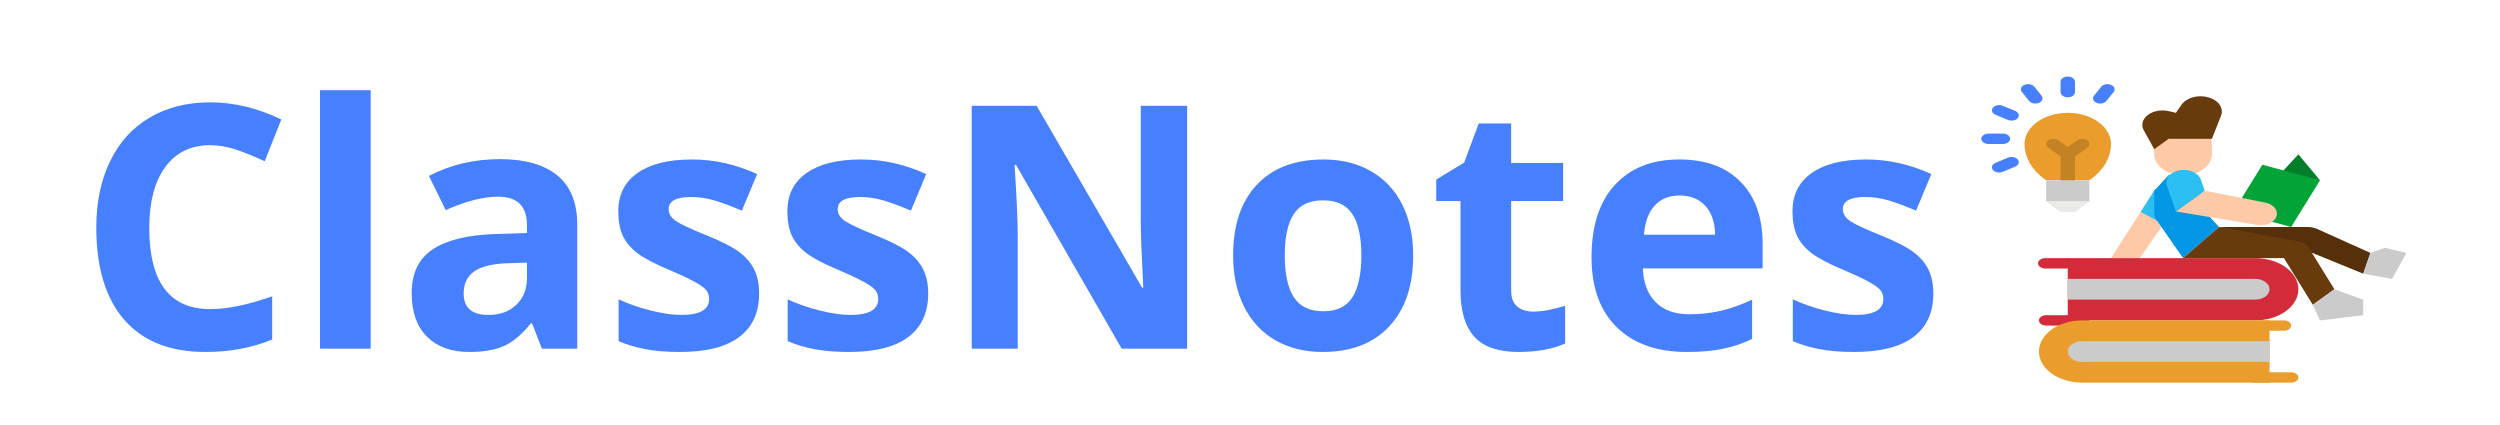 <svg width="294" height="50" viewBox="0 0 294 50" fill="none" xmlns="http://www.w3.org/2000/svg">
<path d="M24.723 17.074C22.444 17.074 20.68 17.934 19.43 19.652C18.18 21.358 17.555 23.741 17.555 26.801C17.555 33.168 19.944 36.352 24.723 36.352C26.728 36.352 29.156 35.85 32.008 34.848V39.926C29.664 40.902 27.047 41.391 24.156 41.391C20.003 41.391 16.826 40.134 14.625 37.621C12.425 35.095 11.324 31.475 11.324 26.762C11.324 23.793 11.865 21.195 12.945 18.969C14.026 16.729 15.575 15.017 17.594 13.832C19.625 12.634 22.001 12.035 24.723 12.035C27.496 12.035 30.283 12.706 33.082 14.047L31.129 18.969C30.061 18.461 28.987 18.018 27.906 17.641C26.826 17.263 25.764 17.074 24.723 17.074ZM43.59 41H37.633V10.609H43.59V41ZM63.727 41L62.574 38.031H62.418C61.415 39.294 60.38 40.173 59.312 40.668C58.258 41.15 56.878 41.391 55.172 41.391C53.075 41.391 51.422 40.792 50.211 39.594C49.013 38.396 48.414 36.69 48.414 34.477C48.414 32.159 49.221 30.453 50.836 29.359C52.464 28.253 54.911 27.641 58.18 27.523L61.969 27.406V26.449C61.969 24.236 60.836 23.129 58.57 23.129C56.825 23.129 54.775 23.656 52.418 24.711L50.445 20.688C52.958 19.372 55.745 18.715 58.805 18.715C61.734 18.715 63.98 19.353 65.543 20.629C67.106 21.905 67.887 23.845 67.887 26.449V41H63.727ZM61.969 30.883L59.664 30.961C57.932 31.013 56.643 31.326 55.797 31.898C54.95 32.471 54.527 33.344 54.527 34.516C54.527 36.195 55.491 37.035 57.418 37.035C58.798 37.035 59.898 36.638 60.719 35.844C61.552 35.05 61.969 33.995 61.969 32.68V30.883ZM89.273 34.516C89.273 36.755 88.492 38.461 86.93 39.633C85.38 40.805 83.056 41.391 79.957 41.391C78.368 41.391 77.014 41.28 75.894 41.059C74.775 40.85 73.727 40.538 72.75 40.121V35.199C73.857 35.72 75.1 36.156 76.481 36.508C77.874 36.859 79.098 37.035 80.152 37.035C82.314 37.035 83.394 36.41 83.394 35.16C83.394 34.691 83.251 34.314 82.965 34.027C82.678 33.728 82.184 33.396 81.481 33.031C80.777 32.654 79.84 32.217 78.668 31.723C76.988 31.02 75.751 30.369 74.957 29.77C74.176 29.171 73.603 28.487 73.238 27.719C72.887 26.938 72.711 25.98 72.711 24.848C72.711 22.908 73.46 21.41 74.957 20.355C76.467 19.288 78.603 18.754 81.363 18.754C83.993 18.754 86.552 19.327 89.039 20.473L87.242 24.77C86.148 24.301 85.126 23.917 84.176 23.617C83.225 23.318 82.255 23.168 81.266 23.168C79.508 23.168 78.629 23.643 78.629 24.594C78.629 25.128 78.909 25.59 79.469 25.98C80.042 26.371 81.285 26.951 83.199 27.719C84.905 28.409 86.155 29.053 86.949 29.652C87.743 30.251 88.329 30.941 88.707 31.723C89.085 32.504 89.273 33.435 89.273 34.516ZM109.156 34.516C109.156 36.755 108.375 38.461 106.812 39.633C105.263 40.805 102.939 41.391 99.84 41.391C98.251 41.391 96.897 41.28 95.777 41.059C94.658 40.85 93.609 40.538 92.633 40.121V35.199C93.74 35.72 94.983 36.156 96.363 36.508C97.757 36.859 98.981 37.035 100.035 37.035C102.197 37.035 103.277 36.41 103.277 35.16C103.277 34.691 103.134 34.314 102.848 34.027C102.561 33.728 102.066 33.396 101.363 33.031C100.66 32.654 99.723 32.217 98.551 31.723C96.871 31.02 95.634 30.369 94.84 29.77C94.059 29.171 93.486 28.487 93.121 27.719C92.769 26.938 92.594 25.98 92.594 24.848C92.594 22.908 93.342 21.41 94.84 20.355C96.35 19.288 98.486 18.754 101.246 18.754C103.876 18.754 106.435 19.327 108.922 20.473L107.125 24.77C106.031 24.301 105.009 23.917 104.059 23.617C103.108 23.318 102.138 23.168 101.148 23.168C99.391 23.168 98.512 23.643 98.512 24.594C98.512 25.128 98.792 25.59 99.352 25.98C99.924 26.371 101.168 26.951 103.082 27.719C104.788 28.409 106.038 29.053 106.832 29.652C107.626 30.251 108.212 30.941 108.59 31.723C108.967 32.504 109.156 33.435 109.156 34.516ZM139.605 41H131.91L119.488 19.398H119.312C119.56 23.213 119.684 25.935 119.684 27.562V41H114.273V12.445H121.91L134.312 33.832H134.449C134.254 30.121 134.156 27.497 134.156 25.961V12.445H139.605V41ZM151.09 30.043C151.09 32.204 151.441 33.839 152.145 34.945C152.861 36.052 154.02 36.605 155.621 36.605C157.21 36.605 158.349 36.059 159.039 34.965C159.742 33.858 160.094 32.217 160.094 30.043C160.094 27.881 159.742 26.26 159.039 25.18C158.336 24.099 157.184 23.559 155.582 23.559C153.993 23.559 152.848 24.099 152.145 25.18C151.441 26.247 151.09 27.869 151.09 30.043ZM166.188 30.043C166.188 33.598 165.25 36.378 163.375 38.383C161.5 40.388 158.889 41.391 155.543 41.391C153.447 41.391 151.598 40.935 149.996 40.023C148.395 39.099 147.164 37.777 146.305 36.059C145.445 34.34 145.016 32.335 145.016 30.043C145.016 26.475 145.947 23.702 147.809 21.723C149.671 19.744 152.288 18.754 155.66 18.754C157.757 18.754 159.605 19.21 161.207 20.121C162.809 21.033 164.039 22.341 164.898 24.047C165.758 25.753 166.188 27.751 166.188 30.043ZM180.309 36.645C181.35 36.645 182.6 36.417 184.059 35.961V40.395C182.574 41.059 180.751 41.391 178.59 41.391C176.207 41.391 174.469 40.792 173.375 39.594C172.294 38.383 171.754 36.573 171.754 34.164V23.637H168.902V21.117L172.184 19.125L173.902 14.516H177.711V19.164H183.824V23.637H177.711V34.164C177.711 35.01 177.945 35.635 178.414 36.039C178.896 36.443 179.527 36.645 180.309 36.645ZM197.535 22.992C196.272 22.992 195.283 23.396 194.566 24.203C193.85 24.997 193.44 26.13 193.336 27.602H201.695C201.669 26.13 201.285 24.997 200.543 24.203C199.801 23.396 198.798 22.992 197.535 22.992ZM198.375 41.391C194.859 41.391 192.112 40.421 190.133 38.48C188.154 36.54 187.164 33.793 187.164 30.238C187.164 26.579 188.076 23.754 189.898 21.762C191.734 19.756 194.267 18.754 197.496 18.754C200.582 18.754 202.984 19.633 204.703 21.391C206.422 23.148 207.281 25.577 207.281 28.676V31.566H193.199C193.264 33.259 193.766 34.581 194.703 35.531C195.641 36.482 196.956 36.957 198.648 36.957C199.964 36.957 201.207 36.82 202.379 36.547C203.551 36.273 204.775 35.837 206.051 35.238V39.848C205.009 40.368 203.896 40.753 202.711 41C201.526 41.26 200.081 41.391 198.375 41.391ZM227.359 34.516C227.359 36.755 226.578 38.461 225.016 39.633C223.466 40.805 221.142 41.391 218.043 41.391C216.454 41.391 215.1 41.28 213.98 41.059C212.861 40.85 211.812 40.538 210.836 40.121V35.199C211.943 35.72 213.186 36.156 214.566 36.508C215.96 36.859 217.184 37.035 218.238 37.035C220.4 37.035 221.48 36.41 221.48 35.16C221.48 34.691 221.337 34.314 221.051 34.027C220.764 33.728 220.27 33.396 219.566 33.031C218.863 32.654 217.926 32.217 216.754 31.723C215.074 31.02 213.837 30.369 213.043 29.77C212.262 29.171 211.689 28.487 211.324 27.719C210.973 26.938 210.797 25.98 210.797 24.848C210.797 22.908 211.546 21.41 213.043 20.355C214.553 19.288 216.689 18.754 219.449 18.754C222.079 18.754 224.638 19.327 227.125 20.473L225.328 24.77C224.234 24.301 223.212 23.917 222.262 23.617C221.311 23.318 220.341 23.168 219.352 23.168C217.594 23.168 216.715 23.643 216.715 24.594C216.715 25.128 216.995 25.59 217.555 25.98C218.128 26.371 219.371 26.951 221.285 27.719C222.991 28.409 224.241 29.053 225.035 29.652C225.829 30.251 226.415 30.941 226.793 31.723C227.171 32.504 227.359 33.435 227.359 34.516Z" fill="#4680FF"/>
<path d="M269.441 45H265.203C264.979 45 264.763 44.936 264.604 44.821C264.445 44.707 264.356 44.552 264.356 44.39C264.356 44.228 264.445 44.073 264.604 43.958C264.763 43.844 264.979 43.78 265.203 43.78H269.441C269.665 43.78 269.881 43.844 270.04 43.958C270.199 44.073 270.288 44.228 270.288 44.39C270.288 44.552 270.199 44.707 270.04 44.821C269.881 44.936 269.665 45 269.441 45Z" fill="#EA9D2D"/>
<path d="M268.593 38.898H266.051C265.826 38.898 265.611 38.834 265.452 38.72C265.293 38.605 265.203 38.45 265.203 38.288C265.203 38.126 265.293 37.971 265.452 37.857C265.611 37.742 265.826 37.678 266.051 37.678H268.593C268.818 37.678 269.034 37.742 269.192 37.857C269.351 37.971 269.441 38.126 269.441 38.288C269.441 38.45 269.351 38.605 269.192 38.72C269.034 38.834 268.818 38.898 268.593 38.898Z" fill="#EA9D2D"/>
<path d="M260.966 26.695H271.375C271.773 26.695 272.162 26.775 272.498 26.927L278.763 29.746L277.915 32.186L271.872 29.719L269.864 28.773L260.966 26.695Z" fill="#55300B"/>
<path d="M268.258 20.345L270.288 18.153L272.831 21.203L268.258 20.345Z" fill="#027E2A"/>
<path d="M266.051 19.373L272.831 21.203L269.441 26.695L262.661 24.864L266.051 19.373Z" fill="#02A437"/>
<path d="M253.339 22.424L248.254 30.356H251.644L254.186 26.695L253.339 22.424Z" fill="#FDC9A6"/>
<path d="M251.741 24.917L255.034 26.695L256.729 24.864L254.186 21.814L253.339 22.424L251.741 24.917Z" fill="#2CBFF4"/>
<path d="M243.169 30.356H265.203C266.552 30.356 267.845 30.742 268.799 31.428C269.752 32.115 270.288 33.046 270.288 34.017C270.288 34.988 269.752 35.919 268.799 36.606C267.845 37.292 266.552 37.678 265.203 37.678H243.169V30.356Z" fill="#D32B39"/>
<path d="M260.119 16.932C260.119 15.584 258.601 14.492 256.729 14.492C254.857 14.492 253.339 15.584 253.339 16.932V18.152C253.339 19.5 254.857 20.593 256.729 20.593C258.601 20.593 260.119 19.5 260.119 18.152V16.932Z" fill="#FDC9A6"/>
<path d="M260.119 16.322H255.034L253.339 17.542L252.107 15.325C251.964 15.068 251.91 14.79 251.95 14.514C251.99 14.239 252.122 13.975 252.335 13.745C252.624 13.434 253.046 13.199 253.537 13.078C254.029 12.956 254.562 12.955 255.055 13.073L255.881 13.271L256.546 12.314C256.827 11.91 257.309 11.596 257.896 11.435C258.483 11.275 259.132 11.279 259.715 11.447C260.291 11.612 260.76 11.926 261.033 12.326C261.306 12.727 261.363 13.186 261.193 13.616L260.119 16.322Z" fill="#683B0D"/>
<path d="M255.034 20.593L253.339 22.424V24.97C253.339 25.302 253.446 25.629 253.652 25.925L256.729 30.356L260.966 26.695L259.271 24.864L258.424 20.593H255.034Z" fill="#0296E5"/>
<path d="M255.881 24.864L265.45 26.454C265.863 26.523 266.296 26.489 266.679 26.359C267.062 26.229 267.374 26.01 267.563 25.737C267.688 25.557 267.756 25.36 267.762 25.159C267.768 24.957 267.712 24.758 267.598 24.574C267.484 24.391 267.315 24.228 267.103 24.097C266.89 23.966 266.641 23.871 266.371 23.818L259.271 22.424L255.881 24.864Z" fill="#FDC9A6"/>
<path d="M259.271 22.424L258.813 21.104C258.702 20.784 258.445 20.5 258.084 20.297C257.723 20.093 257.277 19.983 256.819 19.983C256.507 19.983 256.198 20.034 255.918 20.133C255.637 20.231 255.391 20.375 255.199 20.552C255.006 20.729 254.873 20.936 254.808 21.156C254.743 21.376 254.749 21.604 254.825 21.822L255.881 24.864L259.271 22.424Z" fill="#2CBFF4"/>
<path d="M260.966 26.695L270.133 28.345C270.445 28.401 270.736 28.508 270.982 28.657C271.229 28.806 271.425 28.994 271.555 29.205L274.525 34.017L271.983 35.847L268.593 30.356H256.729L260.966 26.695Z" fill="#683B0D"/>
<path d="M278.763 29.746L280.458 29.136L283 29.746L281.305 32.797L277.915 32.186L278.763 29.746Z" fill="#CBCBCB"/>
<path d="M274.525 34.017L277.915 35.237V37.068L272.831 37.678L271.983 35.847L274.525 34.017Z" fill="#CBCBCB"/>
<path d="M243.064 31.576H240.521C240.296 31.576 240.081 31.512 239.922 31.398C239.763 31.283 239.674 31.128 239.674 30.966C239.674 30.804 239.763 30.649 239.922 30.535C240.081 30.42 240.296 30.356 240.521 30.356H243.064C243.288 30.356 243.504 30.42 243.663 30.535C243.822 30.649 243.911 30.804 243.911 30.966C243.911 31.128 243.822 31.283 243.663 31.398C243.504 31.512 243.288 31.576 243.064 31.576Z" fill="#D32B39"/>
<path d="M244.864 38.288H240.627C240.402 38.288 240.187 38.224 240.028 38.109C239.869 37.995 239.78 37.84 239.78 37.678C239.78 37.516 239.869 37.361 240.028 37.246C240.187 37.132 240.402 37.068 240.627 37.068H244.864C245.089 37.068 245.305 37.132 245.464 37.246C245.623 37.361 245.712 37.516 245.712 37.678C245.712 37.84 245.623 37.995 245.464 38.109C245.305 38.224 245.089 38.288 244.864 38.288Z" fill="#D32B39"/>
<path d="M243.169 32.797H265.203C265.653 32.797 266.084 32.925 266.402 33.154C266.72 33.383 266.898 33.693 266.898 34.017C266.898 34.341 266.72 34.651 266.402 34.88C266.084 35.109 265.653 35.237 265.203 35.237H243.169V32.797Z" fill="#CBCBCB"/>
<path d="M266.898 45H244.864C243.516 45 242.223 44.614 241.269 43.928C240.315 43.241 239.78 42.31 239.78 41.339C239.78 40.368 240.315 39.437 241.269 38.75C242.223 38.064 243.516 37.678 244.864 37.678H266.898V45Z" fill="#EA9D2D"/>
<path d="M266.898 40.119H244.864C244.415 40.119 243.984 40.247 243.666 40.476C243.348 40.705 243.169 41.015 243.169 41.339C243.169 41.663 243.348 41.973 243.666 42.202C243.984 42.431 244.415 42.559 244.864 42.559H266.898V40.119Z" fill="#CBCBCB"/>
<path d="M245.857 21.099L245.712 21.203H240.627L240.482 21.099C239.722 20.552 239.119 19.902 238.708 19.187C238.296 18.472 238.085 17.706 238.085 16.932C238.085 15.961 238.62 15.03 239.574 14.344C240.528 13.657 241.821 13.271 243.169 13.271C244.518 13.271 245.811 13.657 246.765 14.344C247.719 15.03 248.254 15.961 248.254 16.932C248.254 17.706 248.043 18.472 247.631 19.187C247.22 19.902 246.617 20.552 245.857 21.099V21.099Z" fill="#EA9D2D"/>
<path d="M245.464 16.501C245.385 16.444 245.292 16.399 245.189 16.369C245.086 16.338 244.976 16.322 244.864 16.322C244.753 16.322 244.643 16.338 244.54 16.369C244.437 16.399 244.344 16.444 244.265 16.501L243.169 17.29L242.074 16.501C241.915 16.386 241.699 16.322 241.475 16.322C241.25 16.322 241.034 16.386 240.875 16.501C240.716 16.615 240.627 16.77 240.627 16.932C240.627 17.094 240.716 17.249 240.875 17.364L242.322 18.405V21.203C242.322 21.365 242.411 21.52 242.57 21.635C242.729 21.749 242.945 21.814 243.169 21.814C243.394 21.814 243.61 21.749 243.769 21.635C243.928 21.52 244.017 21.365 244.017 21.203V18.405L245.464 17.364C245.542 17.307 245.605 17.24 245.647 17.166C245.69 17.092 245.712 17.012 245.712 16.932C245.712 16.852 245.69 16.773 245.647 16.699C245.605 16.625 245.542 16.557 245.464 16.501V16.501Z" fill="#C38325"/>
<path d="M243.169 11.441C242.945 11.441 242.729 11.376 242.57 11.262C242.411 11.148 242.322 10.992 242.322 10.831V9.61C242.322 9.448 242.411 9.293 242.57 9.179C242.729 9.064 242.945 9 243.169 9C243.394 9 243.61 9.064 243.769 9.179C243.928 9.293 244.017 9.448 244.017 9.61V10.831C244.017 10.992 243.928 11.148 243.769 11.262C243.61 11.376 243.394 11.441 243.169 11.441Z" fill="#4680FF"/>
<path d="M239.357 12.177C239.208 12.177 239.062 12.148 238.933 12.095C238.804 12.041 238.696 11.964 238.622 11.871L237.775 10.815C237.718 10.745 237.681 10.668 237.666 10.589C237.651 10.509 237.658 10.428 237.686 10.35C237.715 10.272 237.765 10.199 237.832 10.135C237.9 10.071 237.985 10.018 238.082 9.978C238.179 9.937 238.286 9.911 238.396 9.901C238.507 9.891 238.62 9.896 238.728 9.917C238.836 9.938 238.937 9.974 239.025 10.024C239.113 10.073 239.187 10.134 239.242 10.204L240.09 11.261C240.164 11.354 240.203 11.459 240.203 11.566C240.203 11.673 240.164 11.778 240.09 11.871C240.016 11.964 239.909 12.041 239.78 12.095C239.651 12.148 239.505 12.176 239.357 12.177V12.177Z" fill="#4680FF"/>
<path d="M236.563 14.186C236.415 14.187 236.269 14.158 236.14 14.105L234.673 13.494C234.48 13.413 234.339 13.28 234.282 13.124C234.225 12.968 234.255 12.803 234.367 12.663C234.479 12.523 234.663 12.421 234.879 12.379C235.095 12.337 235.326 12.358 235.52 12.438L236.988 13.048C237.15 13.115 237.276 13.219 237.347 13.343C237.419 13.467 237.431 13.605 237.383 13.734C237.334 13.864 237.228 13.979 237.08 14.061C236.932 14.142 236.75 14.187 236.563 14.186V14.186Z" fill="#4680FF"/>
<path d="M235.542 16.932H233.847C233.623 16.932 233.407 16.868 233.248 16.753C233.089 16.639 233 16.484 233 16.322C233 16.16 233.089 16.005 233.248 15.891C233.407 15.776 233.623 15.712 233.847 15.712H235.542C235.767 15.712 235.983 15.776 236.142 15.891C236.301 16.005 236.39 16.16 236.39 16.322C236.39 16.484 236.301 16.639 236.142 16.753C235.983 16.868 235.767 16.932 235.542 16.932Z" fill="#4680FF"/>
<path d="M235.097 20.288C234.911 20.288 234.729 20.244 234.581 20.162C234.433 20.081 234.326 19.966 234.278 19.836C234.23 19.706 234.242 19.569 234.313 19.445C234.385 19.32 234.511 19.217 234.673 19.149L236.141 18.539C236.335 18.46 236.566 18.439 236.782 18.481C236.998 18.523 237.182 18.625 237.293 18.765C237.405 18.904 237.436 19.07 237.379 19.226C237.322 19.381 237.181 19.515 236.988 19.596L235.52 20.206C235.392 20.26 235.246 20.288 235.097 20.288V20.288Z" fill="#4680FF"/>
<path d="M246.982 12.177C246.834 12.176 246.687 12.148 246.559 12.095C246.43 12.041 246.323 11.964 246.249 11.871C246.175 11.778 246.136 11.673 246.136 11.566C246.136 11.459 246.175 11.354 246.249 11.261L247.097 10.204C247.152 10.134 247.226 10.073 247.314 10.024C247.402 9.974 247.503 9.938 247.611 9.917C247.719 9.896 247.832 9.891 247.943 9.901C248.053 9.911 248.16 9.937 248.257 9.978C248.354 10.018 248.439 10.071 248.507 10.135C248.574 10.199 248.624 10.272 248.653 10.35C248.681 10.428 248.688 10.509 248.673 10.589C248.658 10.668 248.621 10.745 248.564 10.815L247.717 11.871C247.643 11.964 247.535 12.041 247.406 12.095C247.277 12.148 247.131 12.177 246.982 12.177V12.177Z" fill="#4680FF"/>
<path d="M245.712 23.644L244.017 24.864H242.322L240.627 23.644V21.203H245.712V23.644Z" fill="#CBCBCB"/>
<path d="M240.627 23.644H245.712L244.017 24.864H242.322L240.627 23.644Z" fill="#EAEAE8"/>
</svg>

